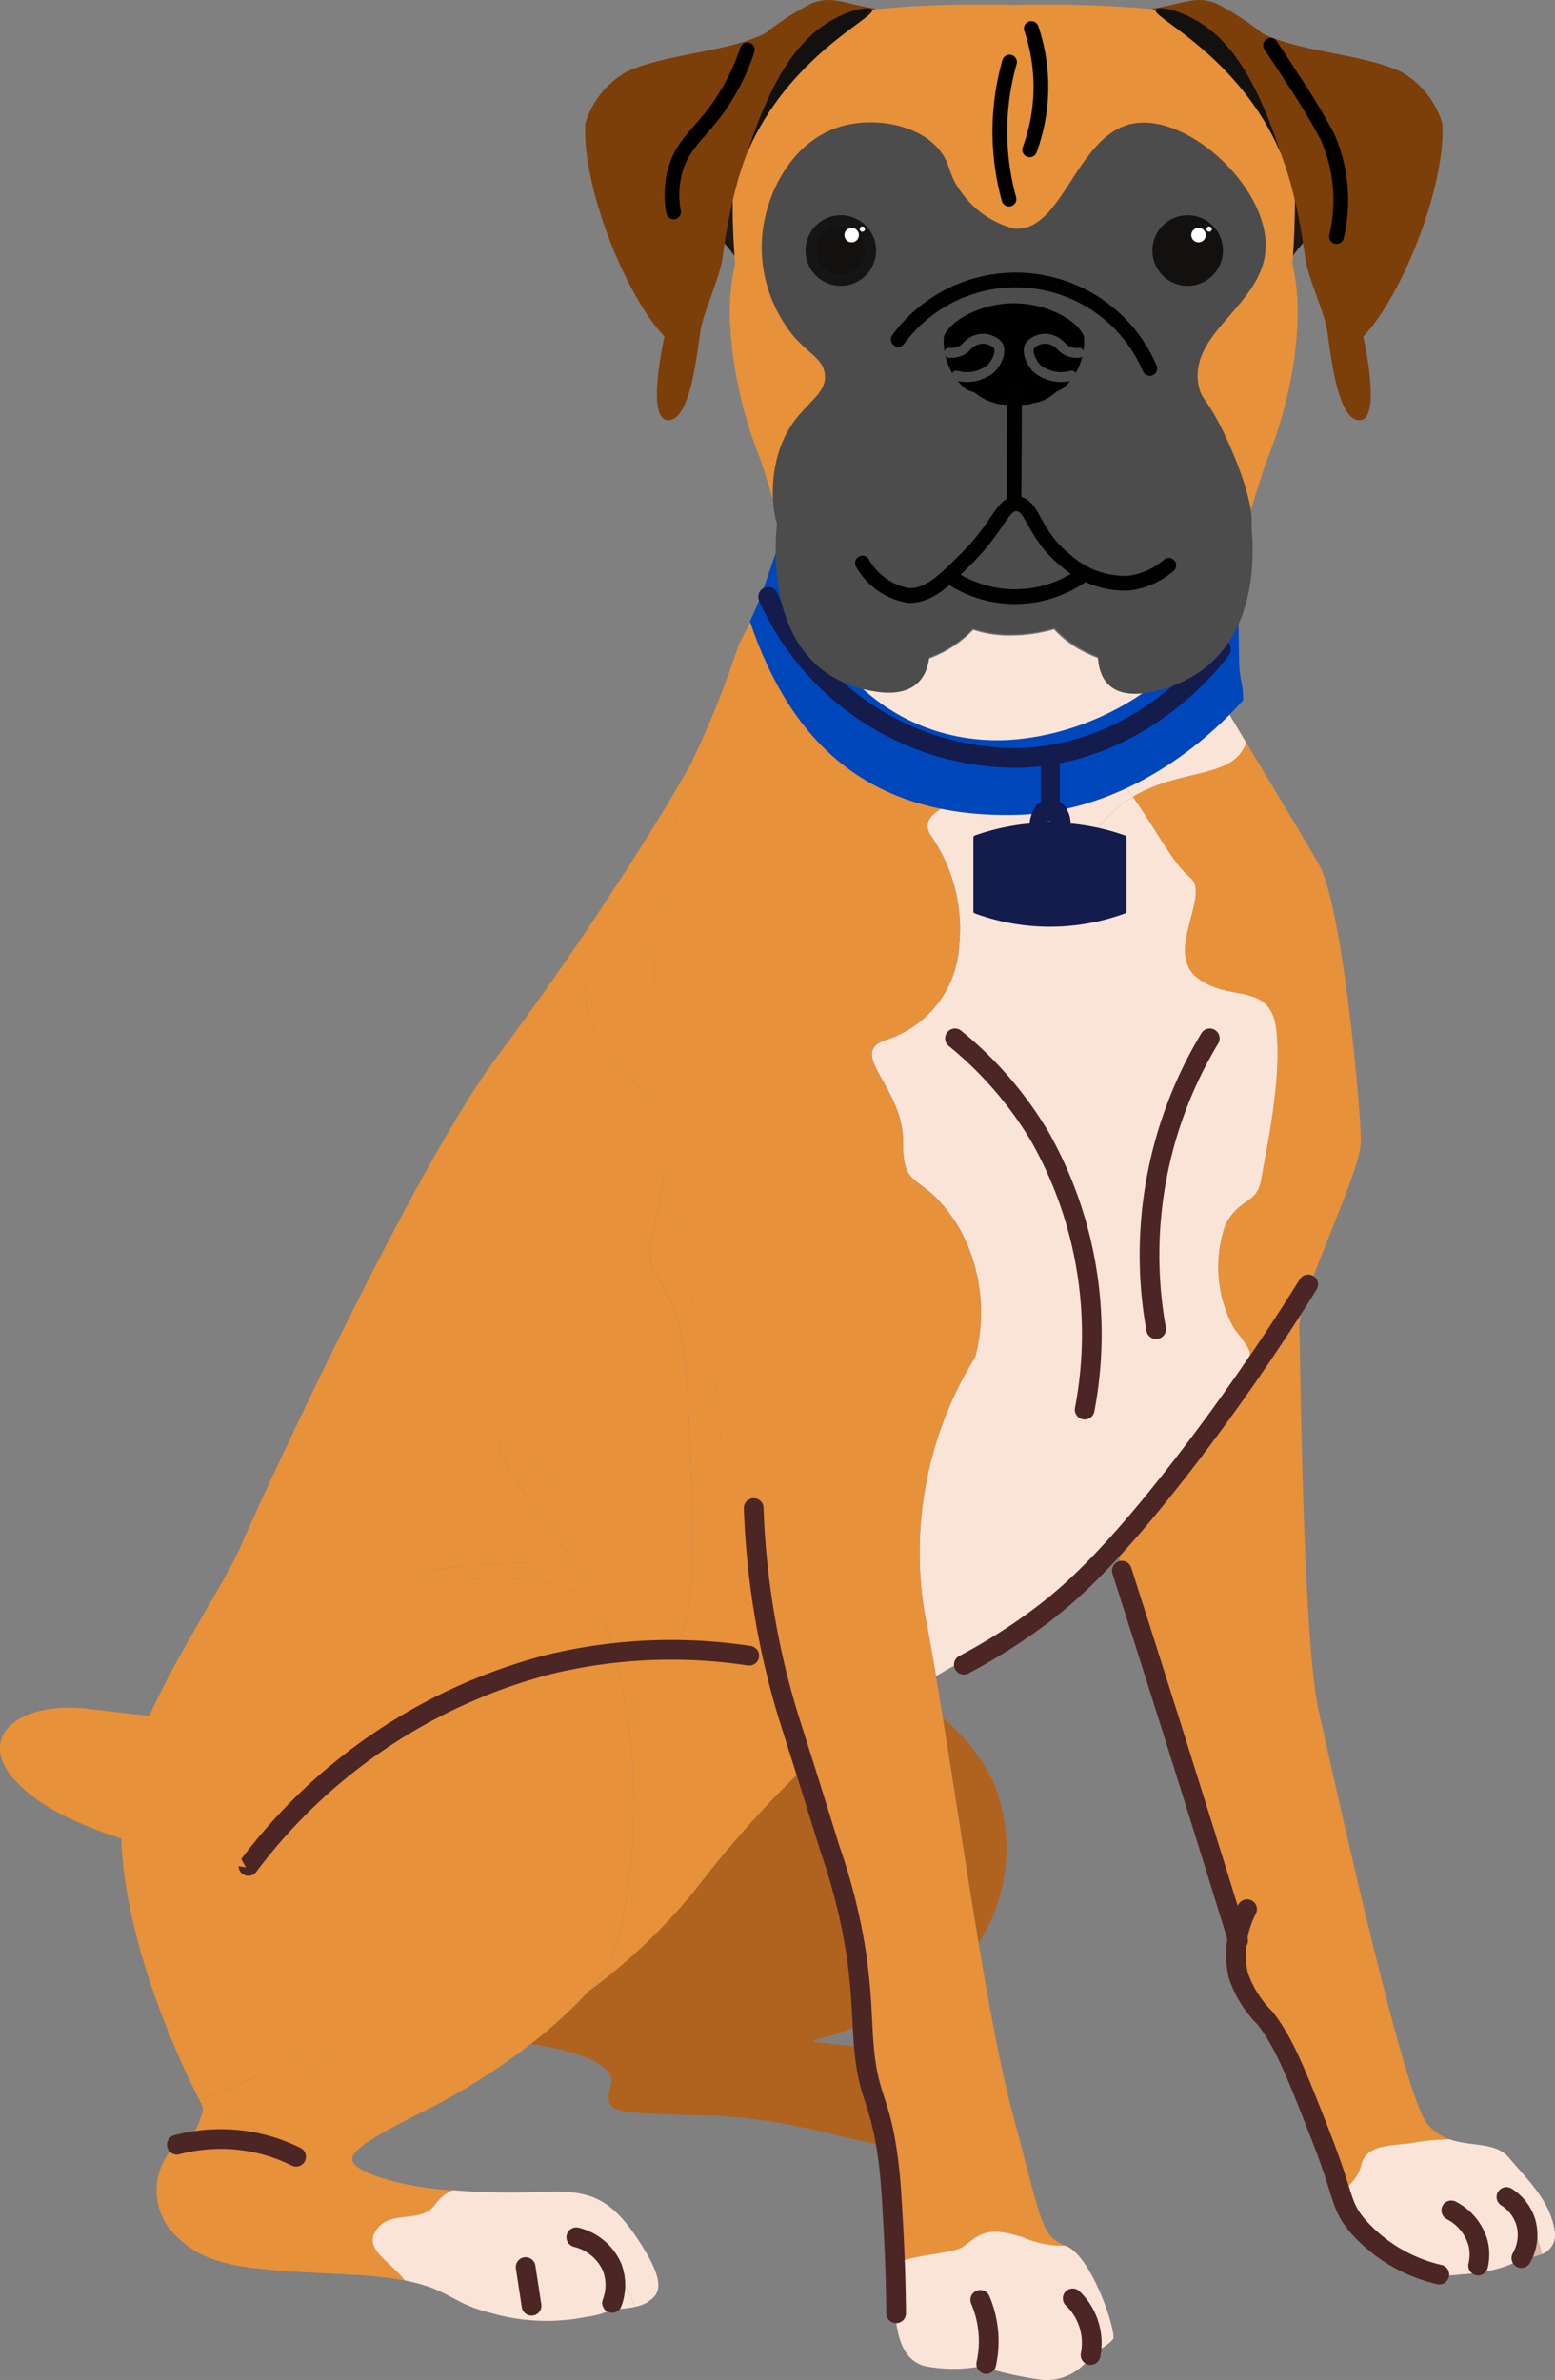 <svg id="Group_7562" data-name="Group 7562" xmlns="http://www.w3.org/2000/svg" xmlns:xlink="http://www.w3.org/1999/xlink" width="81.976" height="125.421" viewBox="0 0 81.976 125.421">
  <rect x="0" y="0" width="81.976" height="125.421" fill="#808080" stroke="none"/>
  <defs>
    <clipPath id="clip-path">
      <rect id="Rectangle_4735" data-name="Rectangle 4735" width="81.976" height="125.422" fill="none"/>
    </clipPath>
  </defs>
  <g id="Group_7561" data-name="Group 7561" clip-path="url(#clip-path)">
    <path id="Path_6905" data-name="Path 6905" d="M125.894,64.938a2.333,2.333,0,0,1-.293.527c-.963,1.293-3.416.947-5.691,2.312-.119-.171-.242-.344-.372-.52a4.66,4.66,0,0,0-4.187-1.792A5.64,5.64,0,0,0,112.6,66.9a5.079,5.079,0,0,1-1.824,1.03,10.232,10.232,0,0,0-2.641-.6c-2.6-.505-3.682-1.029-4.116-4.736a20.234,20.234,0,0,0-2.535-7.472,6.488,6.488,0,0,0,.707-2.2c-.048-1.251.914-9.441.914-9.441h16.188s3.782,16.4,4.457,17.766c.28.566,1.143,2.024,2.145,3.7" transform="translate(-60.182 -25.782)" fill="#f9e4d7"/>
    <path id="Path_6906" data-name="Path 6906" d="M133.479,123.308c-.215,1.369-1.081.938-1.875,2.382a6.7,6.7,0,0,0,.431,5.5c.76.955.942,1.284.794,1.5,0,0-4.19,6.154-7.079,9.82l-.283.359c-2.522,3.155-5.651,4.6-9.144,6.648-.2-1.191-.4-2.31-.6-3.328a19.565,19.565,0,0,1,2.67-13.5,9.186,9.186,0,0,0-.845-6.783c-1.934-3.176-2.982-1.732-2.965-4.562s-2.9-4.6-.988-5.326a5.549,5.549,0,0,0,3.953-5.056,8.626,8.626,0,0,0-1.52-5.774c-.549-.9.464-1.394,1.546-1.854a12.552,12.552,0,0,1,2.623,2.217c2.889,2.813,2.1,2.454,4.714-.794a6.614,6.614,0,0,1,1.8-1.575c1.343,1.922,2.053,3.426,3.033,4.266,1.073.917-1.356,3.878.329,5.246s3.92.148,4.207,2.817-.579,6.424-.794,7.8" transform="translate(-66.978 -61.189)" fill="#f9e4d7"/>
    <path id="Path_6907" data-name="Path 6907" d="M65.5,161.1a5.516,5.516,0,0,1-2.286-.456c-1.828-.579-2.229-.172-3.065.467-.544.418-2.212.377-3.665.9a31.229,31.229,0,0,0-.472-6.2,13.7,13.7,0,0,0-.448-1.667,16.827,16.827,0,0,1-.694-3.475c-.05-.421-.092-.85-.13-1.282a43.6,43.6,0,0,0-.811-6.5c-.367-1.421-1.229-4.11-2.2-6.984-1.328-3.936-2.855-8.217-3.579-10.052-1.251-3.174-.577-5.678-.962-9.142s-2.214-6.554-2.791-11.838c-.1-.914,0,0-.674,2.936s1.516,1.683,1.828,8.036.627,11.693-.558,13.376-.6,1.059-3.771-4.522-7.363-7.94-4.74-3.995,5.077,6.449,3.634,5.391-2.551-1.156-6.352-.8-1.3.747-1.3.747c8.18-.481,8.565.577,9.719,5.966s.387,12.994-1.251,15.015c-.171.21-.359.43-.568.657l0,0a24.662,24.662,0,0,1-3.05,2.78,34.448,34.448,0,0,1-5.715,3.586c-4.427,2.213-4.379,2.6-2.5,3.369a15.344,15.344,0,0,0,4.088.76,2.194,2.194,0,0,0-.912.731c-.771,1.106-2.454.214-3.176,1.454-.546.94.729,1.526,1.566,2.572a20.681,20.681,0,0,0-2.817-.306c-5.246-.273-7.46-.3-9.192-1.988a3.322,3.322,0,0,1-.6-4.167,2.88,2.88,0,0,1,.453-.6,4,4,0,0,1,.516-.447l0,0a.014.014,0,0,1,.007,0c.152-.064,2.22-.919,3.54.308,1.372,1.275,2.117.009.482-.657s-2.744-.715.288-1.989,4.693-3.249,3.176-2.623c-1.081.447-4.165,2.053-6.686,2.958-.2-.412-.6-1.152-1.278-2.741-.079-.187-.161-.379-.244-.579-1.5-3.658-3.31-9.371-2.306-13.576,1.059-4.434,4.907-9.713,6.063-12.408s9.144-19.923,13.474-25.7c.775-1.031,1.542-2.088,2.29-3.145,1.433-.945,2.4-1.172,2.378-.321-.048,1.588.289,2.117,2.647,4.957s2.454,4.235,1.636,0a25.054,25.054,0,0,1-.529-8.757,68.7,68.7,0,0,1,1.859-8.3.031.031,0,0,0,0-.009,51.272,51.272,0,0,0,2.423-6.057c.4-.861,1.6-2.975,2.372-4.7a20.242,20.242,0,0,1,2.535,7.471c.434,3.708,1.516,4.231,4.116,4.737a10.235,10.235,0,0,1,2.641.6c-1.079.464-2.093.956-1.546,1.857a8.6,8.6,0,0,1,1.52,5.773,5.541,5.541,0,0,1-3.951,5.054c-1.914.722,1,2.5.987,5.328s1.033,1.385,2.964,4.561a9.2,9.2,0,0,1,.848,6.784,19.561,19.561,0,0,0-2.671,13.5c.2,1.017.4,2.136.6,3.326q.181,1.072.366,2.211c.612,3.769,1.242,8,1.883,11.836.584,3.51,1.176,6.691,1.769,8.9,1.588,5.92,1.517,6.569,2.815,7.074" transform="translate(-9.323 -42.75)" fill="#e7913a"/>
    <path id="Path_6908" data-name="Path 6908" d="M76.723,115.593c.819,4.235.724,2.839-1.636,0s-2.695-3.369-2.647-4.957c.026-.852-.945-.625-2.378.321,3.44-4.854,6.473-9.7,7.816-12.109.059-.106.117-.211.174-.315a68.736,68.736,0,0,0-1.859,8.3,25.056,25.056,0,0,0,.529,8.757" transform="translate(-41.549 -58.433)" fill="#e7913a"/>
    <path id="Path_6909" data-name="Path 6909" d="M62.791,289.5a2.164,2.164,0,0,1-.676.26c-.952-2.3-2.544-3.773-1.826-2.4.866,1.665.48,2.52.48,2.52s-.048.242-1.346.434a10.592,10.592,0,0,1-4.957-.242c-2-.48-2.147-1.247-4.495-1.7h0c-.837-1.046-2.112-1.632-1.566-2.572.722-1.24,2.4-.348,3.176-1.455a2.2,2.2,0,0,1,.912-.731,38.74,38.74,0,0,0,4.429.1c2.405-.1,3.656,0,5.244,2.359s1.3,2.984.626,3.416" transform="translate(-28.626 -168.194)" fill="#f9e4d7"/>
    <path id="Path_6910" data-name="Path 6910" d="M79.364,294.441a5.886,5.886,0,0,1-1.346.125s.387-.855-.48-2.52c-.718-1.377.874.1,1.826,2.4" transform="translate(-45.875 -172.875)" fill="#f9e4d7"/>
    <path id="Path_6911" data-name="Path 6911" d="M126.266,295.463A2.807,2.807,0,0,1,123.7,296.8a18.509,18.509,0,0,1-3.249-.722,8.027,8.027,0,0,1-2.942,0c-1.28-.324-1.641-1.7-1.641-3.969,0-.434.006-.929.007-1.467,1.453-.528,3.121-.488,3.665-.905.836-.639,1.236-1.046,3.065-.467a5.518,5.518,0,0,0,2.286.456c1.3.505,2.526,4.042,2.526,4.838,0,.243-1.154.9-1.154.9" transform="translate(-68.714 -171.378)" fill="#f9e4d7"/>
    <path id="Path_6912" data-name="Path 6912" d="M162.042,169.79a12.77,12.77,0,0,0-1.783.16c-1.115.216-2.669,0-2.885,1.3-.1.579-.617.954-1.14,1.3-1.124-3.218-2.492-8.232-3.734-8.988-1.3-.794-1.512-1.732-1.656-3.32a100.74,100.74,0,0,0-3.1-11.7c-.173-.553-.346-1.085-.516-1.584-1.148-3.387-2.133-6.158-2.821-8.587,2.889-3.666,7.079-9.82,7.079-9.82.148-.211-.034-.541-.794-1.5a6.7,6.7,0,0,1-.431-5.5c.794-1.444,1.66-1.014,1.875-2.382s1.081-5.127.794-7.8-2.526-1.444-4.207-2.817.744-4.329-.329-5.246c-.98-.84-1.689-2.344-3.033-4.266,2.277-1.364,4.731-1.018,5.694-2.31a2.521,2.521,0,0,0,.291-.528c1.407,2.348,3.092,5.115,3.823,6.411,1.25,2.213,2.213,12.916,2.213,14.589s-3.32,8.219-3.248,9.854.169,16.362,1.035,20.21,4.426,20.02,5.676,21.655a2.521,2.521,0,0,0,1.191.862" transform="translate(-85.64 -57.054)" fill="#e7913a"/>
    <path id="Path_6913" data-name="Path 6913" d="M184.153,283.066c-.645-2.717-2.352-3.5-1.469-2.467a2.646,2.646,0,0,1,.4,2.671s-.795.722-3.249.866a5.751,5.751,0,0,1-6.208-3.9c-.055-.15-.11-.306-.167-.465a2.189,2.189,0,0,0,1.141-1.3c.216-1.3,1.77-1.083,2.887-1.3a12.82,12.82,0,0,1,1.781-.161c1.141.4,2.443.132,3.141.967.962,1.156,2.117,2.189,2.4,3.777a1.1,1.1,0,0,1-.659,1.313" transform="translate(-102.865 -164.273)" fill="#f9e4d7"/>
    <path id="Path_6914" data-name="Path 6914" d="M197.236,287.659a2.733,2.733,0,0,1-1.072.2,2.646,2.646,0,0,0-.4-2.671c-.883-1.035.825-.249,1.469,2.467" transform="translate(-115.947 -168.866)" fill="#d3b9ab"/>
    <path id="Path_6915" data-name="Path 6915" d="M124.033,234.3c-.641-3.837-1.271-8.067-1.883-11.836a10.275,10.275,0,0,1,2.594,3.239,9.156,9.156,0,0,1-.711,8.6" transform="translate(-72.438 -131.924)" fill="#af631e"/>
    <path id="Path_6916" data-name="Path 6916" d="M74.959,183.169a54.808,54.808,0,0,0-5.576,6.213,30.028,30.028,0,0,1-5.79,5.567q.313-.341.568-.658c1.638-2.02,2.407-9.623,1.251-15.014s-1.538-6.448-9.719-5.966c0,0-2.5-.386,1.3-.747s4.909-.264,6.352.795-1.011-1.443-3.634-5.39,1.564-1.588,4.74,3.995,2.588,6.208,3.771,4.522.87-7.024.559-13.377-2.5-5.1-1.828-8.035.573-3.85.674-2.936c.577,5.285,2.4,8.373,2.791,11.838s-.289,5.967.962,9.142c.723,1.835,2.251,6.116,3.579,10.052" transform="translate(-32.548 -90.019)" fill="#e7913a"/>
    <path id="Path_6917" data-name="Path 6917" d="M87.484,248.793c-2.441-.35-5.143-1.458-9.424-1.57-5.413-.145-5.413-.145-5.052-1.661s-4.222-2.117-4.222-2.117a24.628,24.628,0,0,0,3.049-2.78,0,0,0,0,1,0,0,30.036,30.036,0,0,0,5.79-5.566,54.781,54.781,0,0,1,5.576-6.213c.967,2.874,1.83,5.563,2.2,6.984a43.528,43.528,0,0,1,.812,6.5,10.877,10.877,0,0,1-2.268.811c-1.009.2,1.09.242,2.4.471a16.857,16.857,0,0,0,.694,3.474,13.777,13.777,0,0,1,.449,1.667" transform="translate(-40.792 -135.733)" fill="#af631e"/>
    <path id="Path_6918" data-name="Path 6918" d="M133.45,99.782a6.669,6.669,0,0,0-1.8,1.572c-2.618,3.249-1.822,3.61-4.711.795a12.735,12.735,0,0,0-2.627-2.218,5.079,5.079,0,0,0,1.824-1.03,5.638,5.638,0,0,1,2.751-1.431,4.659,4.659,0,0,1,4.187,1.791c.13.176.253.35.372.52" transform="translate(-73.722 -57.788)" fill="#f9e4d7"/>
    <path id="Path_6919" data-name="Path 6919" d="M27.895,269.1c1.635.667.89,1.932-.482.658-1.321-1.227-3.388-.372-3.541-.308.449-.315.567-.211.821-.943.188-.538.242-.535-.02-1.061,2.52-.9,5.6-2.511,6.685-2.958,1.516-.626-.145,1.348-3.176,2.623s-1.925,1.324-.287,1.989" transform="translate(-14.157 -156.777)" fill="#e7913a"/>
    <path id="Path_6920" data-name="Path 6920" d="M152.087,134.458a22.082,22.082,0,0,0-2.829,15.323" transform="translate(-88.309 -79.737)" fill="none" stroke="#4c2525" stroke-linecap="round" stroke-linejoin="round" stroke-width="1.038"/>
    <path id="Path_6921" data-name="Path 6921" d="M123.7,134.458a19.544,19.544,0,0,1,4.479,5.186,21.169,21.169,0,0,1,2.357,14.38" transform="translate(-73.355 -79.737)" fill="none" stroke="#4c2525" stroke-linecap="round" stroke-linejoin="round" stroke-width="1.038"/>
    <path id="Path_6922" data-name="Path 6922" d="M97.629,195.279a42.645,42.645,0,0,0,1.65,10.373c.349,1.192.669,2.078,2.357,7.544a31.454,31.454,0,0,1,1.415,5.658c.317,2.358.266,3.438.394,4.87.248,2.774.874,2.643,1.3,6.092.107.88.15,1.634.236,3.143.112,1.975.147,3.611.157,4.754" transform="translate(-57.896 -115.805)" fill="none" stroke="#4c2525" stroke-linecap="round" stroke-linejoin="round" stroke-width="1.038"/>
    <path id="Path_6923" data-name="Path 6923" d="M143.006,166.317c-2.35,3.775-4.568,6.853-6.365,9.194-4.138,5.39-6.359,7.275-8.015,8.487a30.441,30.441,0,0,1-3.772,2.358" transform="translate(-74.042 -98.63)" fill="none" stroke="#4c2525" stroke-linecap="round" stroke-linejoin="round" stroke-width="1.038"/>
    <path id="Path_6924" data-name="Path 6924" d="M32.173,225.025a28.875,28.875,0,0,1,15.795-10.608,27.424,27.424,0,0,1,10.609-.472" transform="translate(-19.079 -126.691)" fill="none" stroke="#4c2525" stroke-linecap="round" stroke-linejoin="round" stroke-width="1.038"/>
    <path id="Path_6925" data-name="Path 6925" d="M145.321,203.389q1.341,4.186,2.672,8.408,1.753,5.561,3.458,11.08" transform="translate(-86.179 -120.615)" fill="none" stroke="#4c2525" stroke-linecap="round" stroke-linejoin="round" stroke-width="1.038"/>
    <path id="Path_6926" data-name="Path 6926" d="M160.669,247.219a5.2,5.2,0,0,0-.471,3.458,5.77,5.77,0,0,0,1.414,2.279c1.006,1.279,1.64,2.9,2.907,6.129,1.3,3.315,1.055,3.666,1.886,4.715a8.163,8.163,0,0,0,4.4,2.672" transform="translate(-94.926 -146.607)" fill="none" stroke="#4c2525" stroke-linecap="round" stroke-linejoin="round" stroke-width="1.038"/>
    <path id="Path_6927" data-name="Path 6927" d="M195.137,284.485a2.416,2.416,0,0,1,1.022,1.336,2.449,2.449,0,0,1-.236,1.886" transform="translate(-115.721 -168.707)" fill="none" stroke="#4c2525" stroke-linecap="round" stroke-linejoin="round" stroke-width="1.038"/>
    <path id="Path_6928" data-name="Path 6928" d="M187.993,286.222a2.8,2.8,0,0,1,1.414,1.729,2.525,2.525,0,0,1,0,1.179" transform="translate(-111.485 -169.737)" fill="none" stroke="#4c2525" stroke-linecap="round" stroke-linejoin="round" stroke-width="1.038"/>
    <path id="Path_6929" data-name="Path 6929" d="M138.949,297.614a3.258,3.258,0,0,1,.943,2.986" transform="translate(-82.4 -176.493)" fill="none" stroke="#4c2525" stroke-linecap="round" stroke-linejoin="round" stroke-width="1.038"/>
    <path id="Path_6930" data-name="Path 6930" d="M126.978,297.807a5.549,5.549,0,0,1,.314,3.379" transform="translate(-75.301 -176.607)" fill="none" stroke="#4c2525" stroke-linecap="round" stroke-linejoin="round" stroke-width="1.038"/>
    <path id="Path_6931" data-name="Path 6931" d="M29.192,277.914a8.932,8.932,0,0,0-2.358-.786,9.054,9.054,0,0,0-3.929.157" transform="translate(-13.583 -164.258)" fill="none" stroke="#4c2525" stroke-linecap="round" stroke-linejoin="round" stroke-width="1.038"/>
    <path id="Path_6932" data-name="Path 6932" d="M74.652,289.7a2.774,2.774,0,0,1,1.886,1.572,2.641,2.641,0,0,1,0,1.886" transform="translate(-44.271 -171.798)" fill="none" stroke="#4c2525" stroke-linecap="round" stroke-linejoin="round" stroke-width="1.038"/>
    <path id="Path_6933" data-name="Path 6933" d="M68.087,293.56,68.4,295.6" transform="translate(-40.377 -174.088)" fill="none" stroke="#4c2525" stroke-linecap="round" stroke-linejoin="round" stroke-width="1.038"/>
    <path id="Path_6934" data-name="Path 6934" d="M99.094,68.259c.706,7.389,6.1,11.858,12.337,11.158,4.991-.559,10.366-4.135,11.394-9.744q.049,2.829.1,5.659c.019,1.1.2.942.215,2.042-.673.75-5.218,5.909-12.023,6.05-7.544.158-11.768-3.618-13.987-10.215.786-1.467,1.179-3.484,1.964-4.95" transform="translate(-57.601 -40.479)" fill="#0047bb"/>
    <path id="Path_6935" data-name="Path 6935" d="M99.5,77.286a14.363,14.363,0,0,0,13.319,8.487c6.306-.245,10.031-5.028,10.55-5.717" transform="translate(-59.004 -45.833)" fill="none" stroke="#141b4d" stroke-linecap="round" stroke-linejoin="round" stroke-width="1.038"/>
    <path id="Path_6936" data-name="Path 6936" d="M4.486,221.17c2.972.314,4.9.739,6.321.053a50.273,50.273,0,0,0,1.554,7.009,5.961,5.961,0,0,0,.507,1.136c.033.058.066.117.1.174-2.529-.407-8.247-1.52-11.127-3.652-3.767-2.787-1.2-5.127,2.643-4.72" transform="translate(0 -131.132)" fill="#e7913a"/>
    <path id="Path_6937" data-name="Path 6937" d="M164.846,26.483s1.22-2.138,2.117-2.21c.258-1.029-1.363-3.731-1.363-3.731l-1.664.323Z" transform="translate(-97.218 -12.182)" fill="#1e1715"/>
    <path id="Path_6938" data-name="Path 6938" d="M93.306,26.483s-1.22-2.138-2.117-2.21c-.258-1.029,1.363-3.731,1.363-3.731l1.664.323Z" transform="translate(-54.061 -12.182)" fill="#1e1715"/>
    <path id="Path_6939" data-name="Path 6939" d="M124.2,14.29c.183-3.969,1.041-12.139-5.8-13.276a63.332,63.332,0,0,0-8.888-.383,63.129,63.129,0,0,0-8.874.383c-6.847,1.137-5.988,9.307-5.805,13.276-.676,2.756-.053,6.778,1.253,10.111.343.874.569,1.917,1.009,3.069-.151,2.286-.19,4.014.686,5,.932,1.048,2.4,1.107,4.116,1.379,1.176-.823,5.082-6.163,7.615-6.163s6.451,5.34,7.628,6.163c1.717-.273,3.184-.331,4.116-1.379.877-.986.837-2.714.686-5,.333-1.027.667-2.2,1.009-3.069,1.306-3.334,1.929-7.355,1.253-10.112" transform="translate(-56.073 -0.374)" fill="#e7913a"/>
    <path id="Path_6940" data-name="Path 6940" d="M94.892,17.966a34.485,34.485,0,0,0-.063,6.6,11.773,11.773,0,0,0-.256,3.335,15.614,15.614,0,0,1,1.893-4.48,16.8,16.8,0,0,0-1.575-5.46" transform="translate(-56.073 -10.654)" fill="#e7913a"/>
    <path id="Path_6941" data-name="Path 6941" d="M165.048,24.631a34.55,34.55,0,0,0-.058-6.563,16.83,16.83,0,0,0-1.554,5.418,11.519,11.519,0,0,1,1.883,4.086,11.3,11.3,0,0,0-.271-2.941" transform="translate(-96.922 -10.715)" fill="#e7913a"/>
    <path id="Path_6942" data-name="Path 6942" d="M102.912,16.042c-2.891.8-4.316,4.114-4.246,6.535a7.431,7.431,0,0,0,1.714,4.583c.82.909,1.542,1.186,1.616,1.986.095,1.033-1.045,1.466-1.879,2.841-1.4,2.316-.778,5.392-.367,5.453.546.08,12.2-4.973,12.2-4.973,9.086,5.589,11.68,5.985,12.319,5.248.78-.9-.624-4.33-1.466-5.957-.718-1.387-.959-1.331-1.1-2.016-.574-2.789,3.317-4.229,3.523-7.165.227-3.224-4.062-7.212-6.98-6.668-3,.561-3.708,5.746-6.256,5.539a4.866,4.866,0,0,1-2.7-1.787c-.821-1.013-.622-1.567-1.237-2.337-1.08-1.351-3.389-1.767-5.132-1.283" transform="translate(-58.51 -9.398)" fill="#4c4c4c"/>
    <path id="Path_6943" data-name="Path 6943" d="M108.065,29.734a1.86,1.86,0,1,1-1.86-1.86,1.86,1.86,0,0,1,1.86,1.86" transform="translate(-61.879 -16.53)" fill="#151515"/>
    <path id="Path_6944" data-name="Path 6944" d="M108.333,30.59a1.273,1.273,0,1,1-1.273-1.273,1.273,1.273,0,0,1,1.273,1.273" transform="translate(-62.734 -17.386)" fill="#131110"/>
    <path id="Path_6945" data-name="Path 6945" d="M110.147,29.89a.381.381,0,1,1-.381-.381.381.381,0,0,1,.381.381" transform="translate(-64.868 -17.5)" fill="#fff"/>
    <path id="Path_6946" data-name="Path 6946" d="M111.638,29.467a.138.138,0,1,1-.138-.138.137.137,0,0,1,.138.138" transform="translate(-66.04 -17.393)" fill="#fff"/>
    <path id="Path_6947" data-name="Path 6947" d="M152.992,29.734a1.86,1.86,0,1,1-1.86-1.86,1.86,1.86,0,0,1,1.86,1.86" transform="translate(-88.521 -16.53)" fill="#131110"/>
    <path id="Path_6948" data-name="Path 6948" d="M155.075,29.89a.381.381,0,1,1-.381-.381.381.381,0,0,1,.381.381" transform="translate(-91.511 -17.5)" fill="#fff"/>
    <path id="Path_6949" data-name="Path 6949" d="M156.566,29.467a.138.138,0,1,1-.138-.138.137.137,0,0,1,.138.138" transform="translate(-92.684 -17.393)" fill="#fff"/>
    <path id="Path_6950" data-name="Path 6950" d="M117.6,79.554a6.085,6.085,0,0,0,3.445-1.8,7.361,7.361,0,0,0,4.273-.023,6.111,6.111,0,0,0,3.581,1.826l-.238-4.359H117.769Z" transform="translate(-69.739 -44.593)" fill="#4c4c4c"/>
    <path id="Path_6951" data-name="Path 6951" d="M128.884,79.544l-.033,0a5.76,5.76,0,0,1-1.793-.534,5.48,5.48,0,0,1-1.8-1.289,8.543,8.543,0,0,1-2.3.325,6.017,6.017,0,0,1-1.96-.3,6.105,6.105,0,0,1-3.451,1.8l-.032,0,.172-4.419h10.947Zm-11.132-4.362-.167,4.3a6.075,6.075,0,0,0,3.395-1.792l.013-.013.018.007a5.948,5.948,0,0,0,1.958.3,8.5,8.5,0,0,0,2.3-.327l.018-.005.012.014a6.116,6.116,0,0,0,3.529,1.813l-.234-4.3Z" transform="translate(-69.695 -44.551)" fill="#727272"/>
    <path id="Path_6952" data-name="Path 6952" d="M116.9,69.644a6.556,6.556,0,0,1-1.823-2.259L121.7,64.7l6.96,2.684a7.56,7.56,0,0,1-1.982,2.212" transform="translate(-68.242 -38.369)" fill="#4c4c4c"/>
    <path id="Path_6953" data-name="Path 6953" d="M126.347,67.078a4.333,4.333,0,0,1,4.042,0l-2.006-1.5Z" transform="translate(-74.927 -38.889)" fill="#4c4c4c"/>
    <path id="Path_6954" data-name="Path 6954" d="M105.743,58.044c3.891.606,2.919-3.7,2.2-4.651,0,0,3.147-4.995,5.116-4.885,2.187.123,5.2,4.791,5.2,4.791-.994,1.558-1.717,5.589,2.115,4.745,6.452-1.421,5.464-9,4.694-11.12-1.176-3.235-6.8-10.506-11.939-10.506-5.423,0-10.966,7.085-12.085,10.294-.76,2.179-1.786,10.323,4.694,11.332" transform="translate(-59.591 -21.597)" fill="#4c4c4c"/>
    <path id="Path_6955" data-name="Path 6955" d="M126.349,45.725a9.333,9.333,0,0,0-5.843-7.081c-2.386-1.6-5.8-1.8-7.548,0a9.145,9.145,0,0,0-6.035,6.869c-.429,2.416-1.035,6.433,1.245,9.148.819.976,1.545,1.081,2.284.518,2.28-1.23,4.215-5.816,6.184-5.705,2.187.122,3.868,4.2,6.271,5.612.717.525,1.358.4,2.2-.425,2.492-2.45,1.67-6.732,1.245-8.936" transform="translate(-63.166 -22.16)" fill="#4c4c4c"/>
    <path id="Path_6956" data-name="Path 6956" d="M127.363,53.231s-2.483-3.376-3.852-3.309c-1.54.008-3.67,3.252-3.67,3.252-.09-5.221-3.848-10.9-.008-14.063,1.456-1.2,6.222-1.342,7.548,0,3.128,3.166-.146,9.024-.018,14.12" transform="translate(-70.041 -22.628)" fill="#4c4c4c"/>
    <path id="Path_6957" data-name="Path 6957" d="M124.423,46.215c.568.195.984.831,1.836,1.005.4.082.573-.388.573-.388l.182-1.282-.091-1.743-1.079.13Z" transform="translate(-73.786 -25.979)"/>
    <path id="Path_6958" data-name="Path 6958" d="M134.509,46.215c-.518.175-.891.927-1.868,1.009a.606.606,0,0,1-.57-.392l-.182-1.282.091-1.743,1.079.13Z" transform="translate(-78.213 -25.979)"/>
    <path id="Path_6959" data-name="Path 6959" d="M129.577,41.027c-.313-.868-1.993-1.757-3.692-1.757s-3.377.889-3.691,1.757a3.283,3.283,0,0,0,1.115,2.737,1.28,1.28,0,0,0,1.722-.318c.219-.429-1.334-1.92.174-1.92.3,0,.457,2.659-.258,2.962-.4.17,2.257.214,1.879,0-.715-.4-.56-2.962-.258-2.962,1.484,0-.045,1.491.174,1.92a1.279,1.279,0,0,0,1.721.318,3.282,3.282,0,0,0,1.115-2.737" transform="translate(-72.434 -23.288)"/>
    <path id="Path_6960" data-name="Path 6960" d="M91.092.453C89.274.159,88.869-.221,87.77.161a14.252,14.252,0,0,0-2.485,1.6c-2.025,1-5.255,1.068-7.3,2.021A4.685,4.685,0,0,0,75.807,6.5c-.182,3.321,2.12,9.1,4.172,11.236,0,0-.967,4.236.121,4.4,1.227.182,1.592-3.482,1.78-4.708.148-.966,1.024-2.834,1.154-3.8C83.9,7.16,85.713,3.961,91.092.453" transform="translate(-44.95 0)" fill="#7c3f09"/>
    <path id="Path_6961" data-name="Path 6961" d="M96.819,8.643c1.608-4.911,3.319-6.653,5.5-7.425.295-.1,1.094-.282,1.068-.016-.044.451-4.452,2.529-6.563,7.441" transform="translate(-57.416 -0.63)" fill="#131110"/>
    <path id="Path_6962" data-name="Path 6962" d="M149.279.453C151.1.159,151.5-.221,152.6.161a14.251,14.251,0,0,1,2.485,1.6c2.025,1,5.255,1.068,7.3,2.021A4.685,4.685,0,0,1,164.564,6.5c.182,3.321-2.12,9.1-4.172,11.236,0,0,.967,4.236-.121,4.4-1.227.182-1.592-3.482-1.78-4.708-.148-.966-1.024-2.834-1.154-3.8-.866-6.458-2.679-9.657-8.058-13.165" transform="translate(-88.526 0)" fill="#7c3f09"/>
    <path id="Path_6963" data-name="Path 6963" d="M156.274,8.643c-1.608-4.911-3.319-6.653-5.5-7.425-.295-.1-1.094-.282-1.068-.016.044.451,4.452,2.529,6.563,7.441" transform="translate(-88.782 -0.63)" fill="#131110"/>
    <path id="Path_6964" data-name="Path 6964" d="M91.018,6.442a11.552,11.552,0,0,1-1.591,3.124c-.957,1.32-1.778,1.83-2.181,3.124a4.873,4.873,0,0,0-.118,2.3" transform="translate(-51.619 -3.82)" fill="none" stroke="#020100" stroke-linecap="round" stroke-linejoin="round" stroke-width="0.778"/>
    <path id="Path_6965" data-name="Path 6965" d="M164.581,5.863c.269.4.66.989,1.12,1.709a35.516,35.516,0,0,1,1.886,3.124,8.307,8.307,0,0,1,.471,5.245" transform="translate(-97.601 -3.477)" fill="none" stroke="#020100" stroke-linecap="round" stroke-linejoin="round" stroke-width="0.778"/>
    <path id="Path_6966" data-name="Path 6966" d="M133.462,3.691a9.6,9.6,0,0,1-.088,6.394" transform="translate(-79.094 -2.189)" fill="none" stroke="#020100" stroke-linecap="round" stroke-linejoin="round" stroke-width="0.778"/>
    <path id="Path_6967" data-name="Path 6967" d="M130.026,8.035a13.422,13.422,0,0,0-.029,7.22" transform="translate(-76.807 -4.765)" fill="none" stroke="#020100" stroke-linecap="round" stroke-linejoin="round" stroke-width="0.778"/>
    <path id="Path_6968" data-name="Path 6968" d="M131.375,50.755q-.015,2.838-.03,5.676" transform="translate(-77.891 -30.099)" fill="none" stroke="#020100" stroke-linecap="round" stroke-linejoin="round" stroke-width="0.778"/>
    <path id="Path_6969" data-name="Path 6969" d="M116.358,39.389a7.688,7.688,0,0,1,13.26,1.532" transform="translate(-69.003 -21.503)" fill="none" stroke="#020100" stroke-linecap="round" stroke-linejoin="round" stroke-width="0.778"/>
    <path id="Path_6970" data-name="Path 6970" d="M123.454,74.767a6.13,6.13,0,0,0,6.719-.118" transform="translate(-73.211 -44.269)" fill="none" stroke="#020100" stroke-linecap="round" stroke-linejoin="round" stroke-width="0.778"/>
    <path id="Path_6971" data-name="Path 6971" d="M127.872,68.477a3.963,3.963,0,0,1-2.122.943,4.693,4.693,0,0,1-3.36-1.238c-1.693-1.362-1.671-2.916-2.534-2.947-.763-.027-.933,1.182-2.652,2.888-1.08,1.072-1.949,1.991-3.065,1.945a3.442,3.442,0,0,1-2.416-1.709" transform="translate(-66.255 -38.686)" fill="none" stroke="#020100" stroke-linecap="round" stroke-linejoin="round" stroke-width="0.778"/>
    <path id="Path_6972" data-name="Path 6972" d="M123.317,45.819a2,2,0,0,0,1.827-.373c.285-.295.586-.873.354-1.238a1.1,1.1,0,0,0-1.336-.177c-.28.158-.353.4-.727.531a1.237,1.237,0,0,1-.511.059" transform="translate(-72.897 -26.027)" fill="none" stroke="#4b4b4c" stroke-linecap="round" stroke-linejoin="round" stroke-width="0.519"/>
    <path id="Path_6973" data-name="Path 6973" d="M135.517,45.819a2,2,0,0,1-1.827-.373c-.285-.295-.586-.873-.353-1.238a1.1,1.1,0,0,1,1.336-.177c.28.158.353.4.726.531a1.239,1.239,0,0,0,.511.059" transform="translate(-79.023 -26.027)" fill="none" stroke="#4b4b4c" stroke-linecap="round" stroke-linejoin="round" stroke-width="0.519"/>
    <path id="Path_6974" data-name="Path 6974" d="M134.092,105.375a11.908,11.908,0,0,0-2.878-.632,1.573,1.573,0,0,0-.266-.858h0a.948.948,0,0,0-1.6-.011,1.891,1.891,0,0,0-.3.868,11.919,11.919,0,0,0-2.892.633.1.1,0,0,0-.069.1v3.9a.1.1,0,0,0,.068.1,11.511,11.511,0,0,0,7.937,0,.1.1,0,0,0,.068-.1v-3.9a.1.1,0,0,0-.069-.1m-3.946-1.454a.352.352,0,1,1-.425.344.391.391,0,0,1,.425-.344" transform="translate(-74.773 -61.343)" fill="#141b4d"/>
    <line id="Line_1339" data-name="Line 1339" y1="3.507" transform="translate(55.372 39.759)" fill="none" stroke="#141b4d" stroke-miterlimit="10" stroke-width="1"/>
  </g>
</svg>
